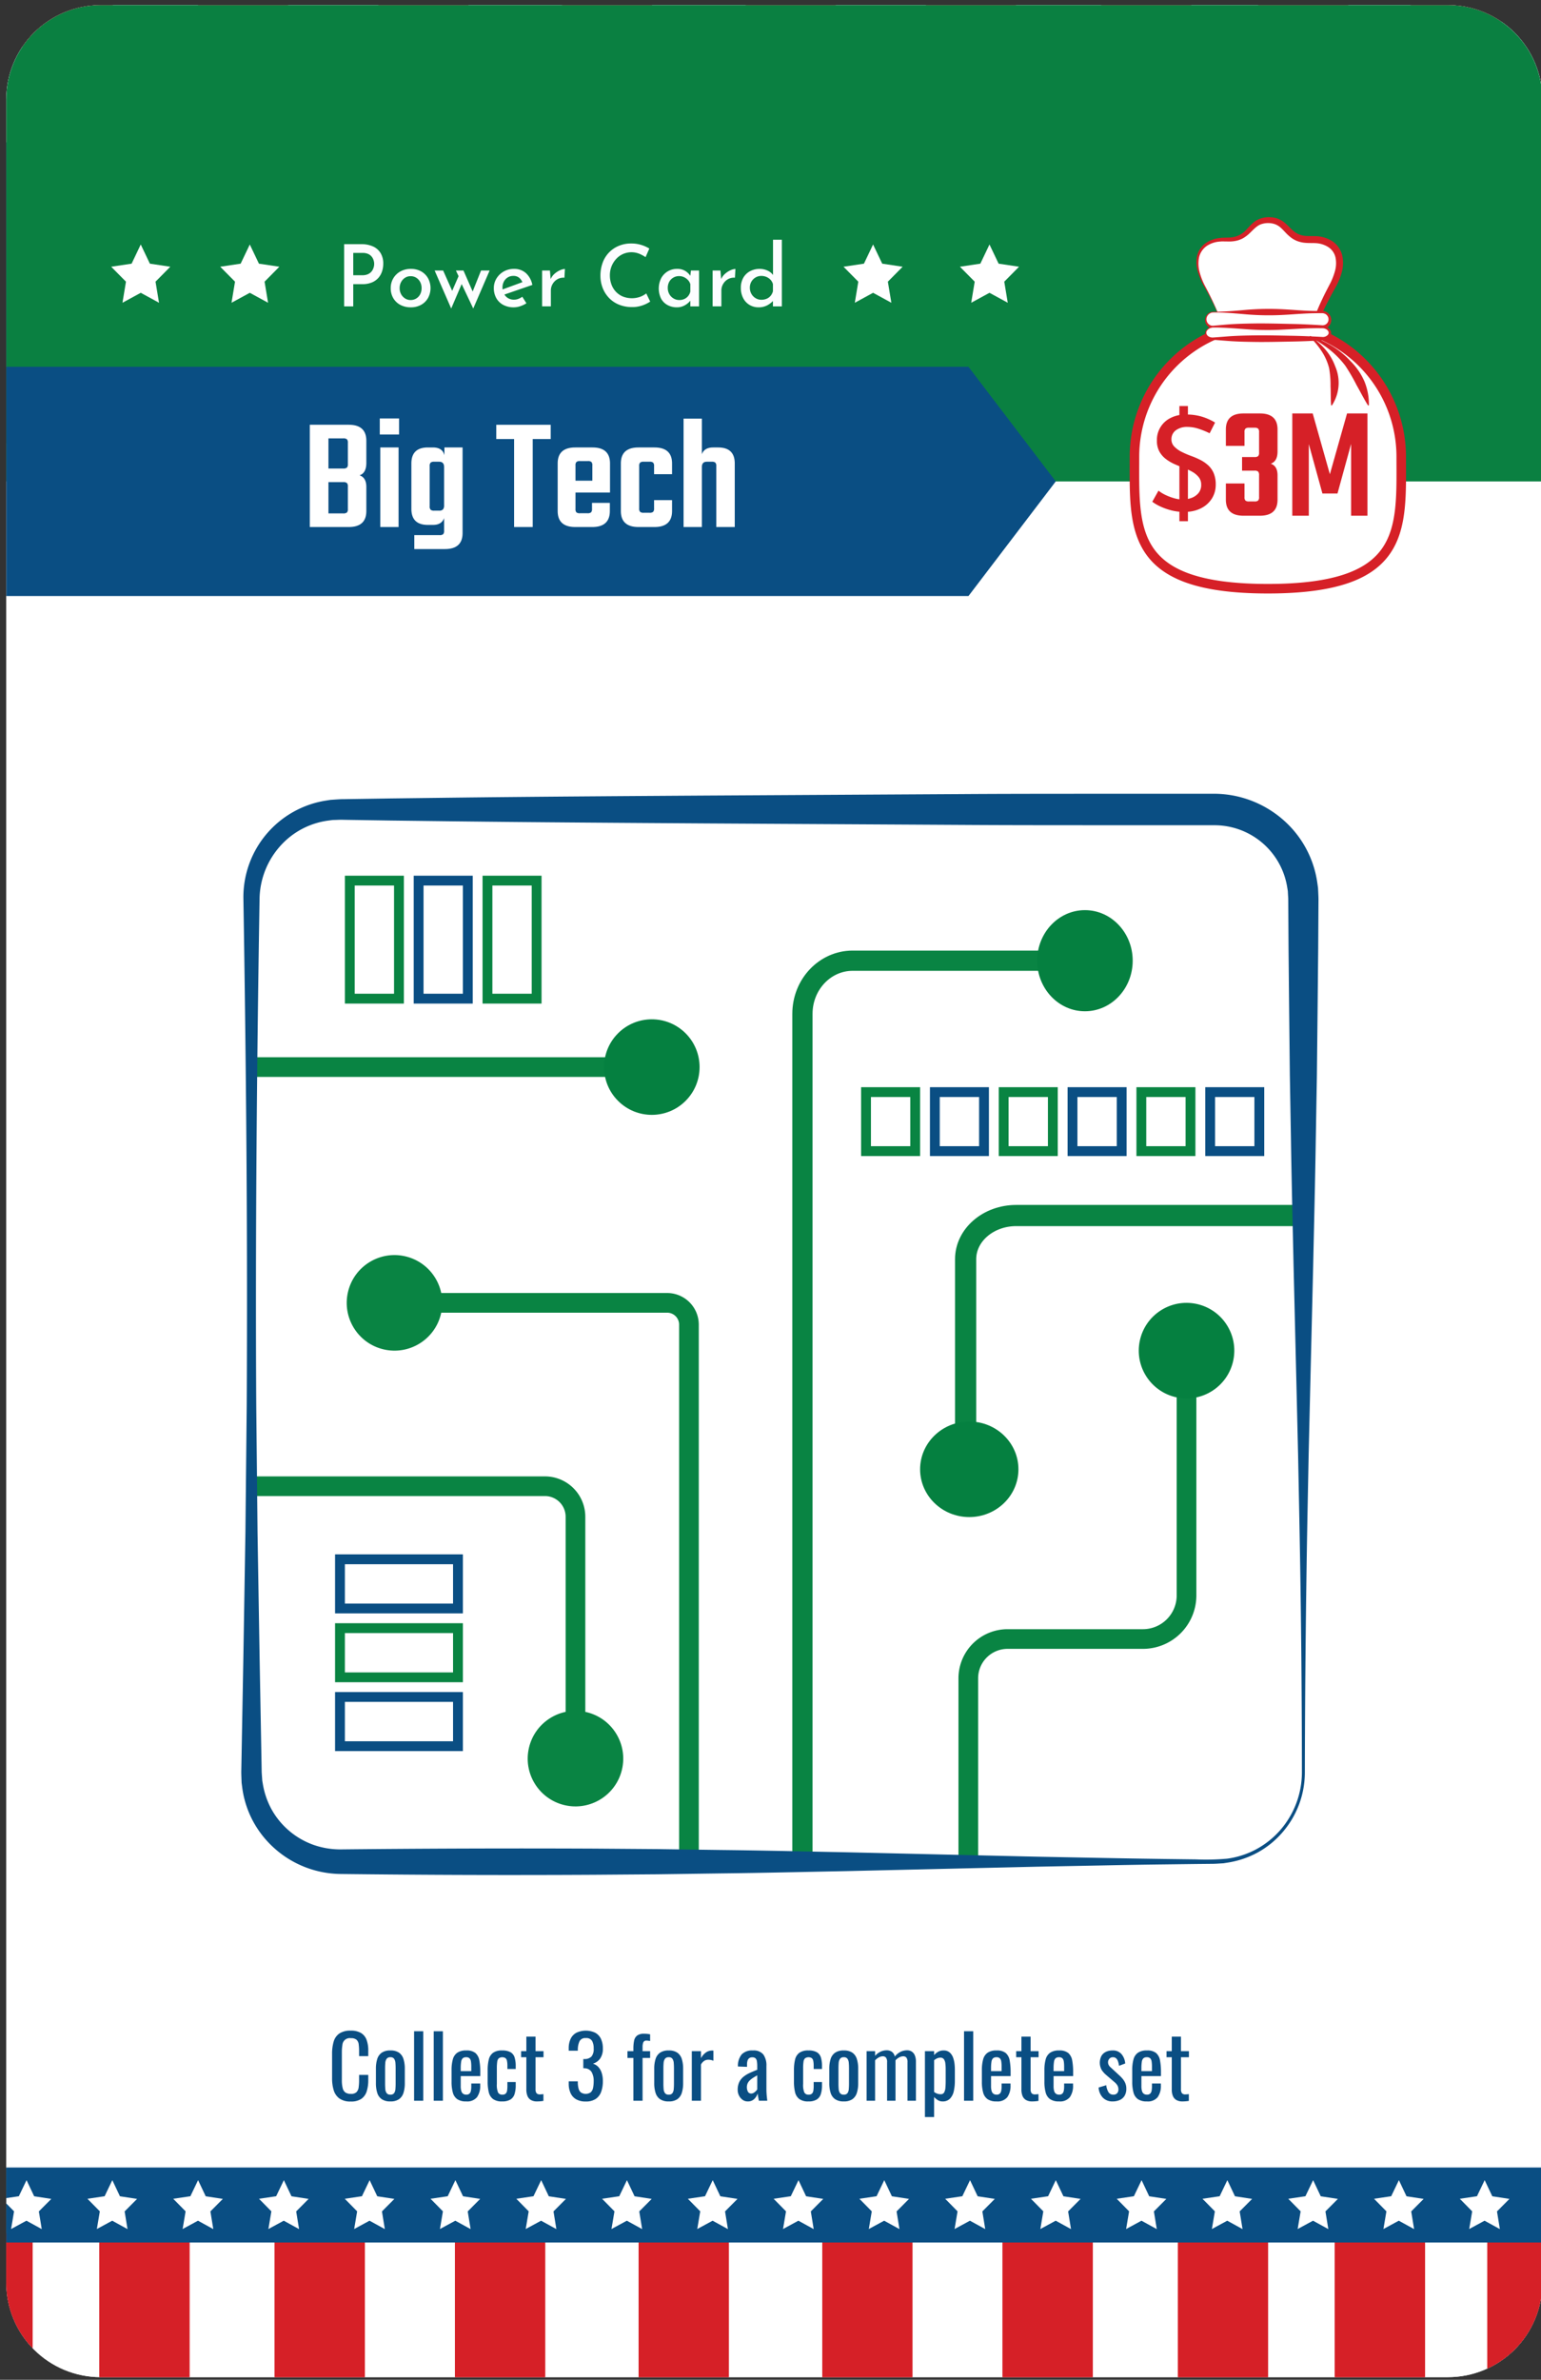 <svg xmlns="http://www.w3.org/2000/svg" xmlns:xlink="http://www.w3.org/1999/xlink" viewBox="0 0 548.821 847.303"><rect x="0" y="0" width="548.821" height="847.303" fill="#333333" stroke="none"/><defs><style>.cls-1,.cls-10,.cls-13,.cls-7,.cls-9{fill:none;}.cls-2{clip-path:url(#clip-path);}.cls-12,.cls-16,.cls-17,.cls-3,.cls-6{fill:#fff;}.cls-3{stroke:#fff;stroke-width:2.571px;}.cls-10,.cls-12,.cls-13,.cls-17,.cls-3,.cls-7,.cls-9{stroke-miterlimit:10;}.cls-4{fill:#d62027;}.cls-5{fill:#0a4e83;}.cls-10,.cls-7,.cls-9{stroke:#098443;}.cls-7{stroke-width:7.004px;}.cls-8{fill:#058040;}.cls-9{stroke-width:7.205px;}.cls-10{stroke-width:7.54px;}.cls-11{fill:#098443;}.cls-12{stroke:#0a4e83;}.cls-12,.cls-13{stroke-width:3.502px;}.cls-13{stroke:#098442;}.cls-14{fill:#fcfdff;}.cls-15{fill:#0a8041;}.cls-16,.cls-17{fill-rule:evenodd;}.cls-17{stroke:#d62027;stroke-width:3.394px;}</style><clipPath id="clip-path"><path class="cls-1" d="M35.835,1.827H515.686A33.592,33.592,0,0,1,549.278,35.419V812.777a33.589,33.589,0,0,1-33.589,33.589H35.835A33.589,33.589,0,0,1,2.247,812.777V35.415A33.588,33.588,0,0,1,35.835,1.827Z"/></clipPath></defs><title>card_type-card</title><g id="new_safe_zone" data-name="new safe zone"><g class="cls-2"><rect class="cls-3" x="-32.57" y="-33.363" width="606.137" height="904.394"/><rect class="cls-3" x="-32.57" y="-33.363" width="606.137" height="904.394"/><rect class="cls-4" x="-20.506" y="795.125" width="32.108" height="75.821"/><rect class="cls-4" x="475.389" y="795.125" width="32.108" height="75.821"/><rect class="cls-4" x="529.695" y="795.125" width="32.108" height="75.821"/><rect class="cls-4" x="35.386" y="795.125" width="32.108" height="75.821"/><rect class="cls-4" x="419.497" y="795.125" width="32.108" height="75.821"/><rect class="cls-4" x="97.819" y="795.125" width="32.108" height="75.821"/><rect class="cls-4" x="357.064" y="795.125" width="32.108" height="75.821"/><rect class="cls-4" x="162.035" y="795.21" width="32.108" height="75.821"/><rect class="cls-4" x="292.847" y="795.21" width="32.108" height="75.821"/><rect class="cls-4" x="227.441" y="795.21" width="32.108" height="75.821"/><rect class="cls-1" x="-20.506" y="795.294" width="528.003" height="75.652"/><rect class="cls-5" x="-31.43" y="771.78" width="605.646" height="26.64"/><polygon class="cls-6" points="101.096 776.232 103.81 781.969 109.912 782.905 105.483 787.353 106.509 793.654 101.057 790.666 95.589 793.625 96.649 787.33 92.244 782.857 98.35 781.955 101.096 776.232"/><polygon class="cls-6" points="131.643 776.232 134.358 781.969 140.459 782.905 136.03 787.353 137.056 793.654 131.604 790.666 126.136 793.625 127.196 787.33 122.791 782.857 128.898 781.955 131.643 776.232"/><polygon class="cls-6" points="40.001 776.232 42.716 781.969 48.817 782.905 44.388 787.353 45.414 793.654 39.962 790.666 34.495 793.625 35.554 787.33 31.149 782.857 37.256 781.955 40.001 776.232"/><polygon class="cls-6" points="70.548 776.232 73.263 781.969 79.365 782.905 74.936 787.353 75.962 793.654 70.51 790.666 65.042 793.625 66.101 787.33 61.696 782.857 67.803 781.955 70.548 776.232"/><polygon class="cls-6" points="223.285 776.232 225.999 781.969 232.101 782.905 227.672 787.353 228.698 793.654 223.246 790.666 217.778 793.625 218.838 787.33 214.433 782.857 220.54 781.955 223.285 776.232"/><polygon class="cls-6" points="253.832 776.232 256.547 781.969 262.649 782.905 258.22 787.353 259.246 793.654 253.794 790.666 248.326 793.625 249.385 787.33 244.98 782.857 251.087 781.955 253.832 776.232"/><polygon class="cls-6" points="162.19 776.232 164.905 781.969 171.007 782.905 166.578 787.353 167.604 793.654 162.152 790.666 156.684 793.625 157.743 787.33 153.338 782.857 159.445 781.955 162.19 776.232"/><polygon class="cls-6" points="192.738 776.232 195.452 781.969 201.554 782.905 197.125 787.353 198.151 793.654 192.699 790.666 187.231 793.625 188.291 787.33 183.886 782.857 189.992 781.955 192.738 776.232"/><polygon class="cls-6" points="9.454 776.232 12.168 781.969 18.27 782.905 13.841 787.353 14.867 793.654 9.415 790.666 3.947 793.625 5.007 787.33 0.602 782.857 6.708 781.955 9.454 776.232"/><polygon class="cls-6" points="467.663 776.232 470.378 781.969 476.48 782.905 472.051 787.353 473.077 793.654 467.625 790.666 462.157 793.625 463.217 787.33 458.811 782.857 464.918 781.955 467.663 776.232"/><polygon class="cls-6" points="498.211 776.232 500.925 781.969 507.027 782.905 502.598 787.353 503.624 793.654 498.172 790.666 492.704 793.625 493.764 787.33 489.359 782.857 495.465 781.955 498.211 776.232"/><polygon class="cls-6" points="406.569 776.232 409.283 781.969 415.385 782.905 410.956 787.353 411.982 793.654 406.53 790.666 401.062 793.625 402.122 787.33 397.717 782.857 403.823 781.955 406.569 776.232"/><polygon class="cls-6" points="437.116 776.232 439.831 781.969 445.933 782.905 441.504 787.353 442.529 793.654 437.077 790.666 431.61 793.625 432.669 787.33 428.264 782.857 434.371 781.955 437.116 776.232"/><polygon class="cls-6" points="528.758 776.232 531.473 781.969 537.575 782.905 533.146 787.353 534.171 793.654 528.719 790.666 523.252 793.625 524.311 787.33 519.906 782.857 526.013 781.955 528.758 776.232"/><polygon class="cls-6" points="345.474 776.232 348.189 781.969 354.291 782.905 349.862 787.353 350.887 793.654 345.436 790.666 339.968 793.625 341.027 787.33 336.622 782.857 342.729 781.955 345.474 776.232"/><polygon class="cls-6" points="376.021 776.232 378.736 781.969 384.838 782.905 380.409 787.353 381.435 793.654 375.983 790.666 370.515 793.625 371.575 787.33 367.169 782.857 373.276 781.955 376.021 776.232"/><polygon class="cls-6" points="284.379 776.232 287.094 781.969 293.196 782.905 288.767 787.353 289.793 793.654 284.341 790.666 278.873 793.625 279.933 787.33 275.527 782.857 281.634 781.955 284.379 776.232"/><polygon class="cls-6" points="314.927 776.232 317.641 781.969 323.743 782.905 319.314 787.353 320.34 793.654 314.888 790.666 309.42 793.625 310.48 787.33 306.075 782.857 312.182 781.955 314.927 776.232"/><rect class="cls-4" x="-20.506" y="795.125" width="32.108" height="75.821"/><rect class="cls-4" x="475.389" y="795.125" width="32.108" height="75.821"/><rect class="cls-4" x="529.695" y="795.125" width="32.108" height="75.821"/><rect class="cls-4" x="35.386" y="795.125" width="32.108" height="75.821"/><rect class="cls-4" x="419.497" y="795.125" width="32.108" height="75.821"/><rect class="cls-4" x="97.819" y="795.125" width="32.108" height="75.821"/><rect class="cls-4" x="357.064" y="795.125" width="32.108" height="75.821"/><rect class="cls-4" x="162.035" y="795.21" width="32.108" height="75.821"/><rect class="cls-4" x="292.847" y="795.21" width="32.108" height="75.821"/><rect class="cls-4" x="227.441" y="795.21" width="32.108" height="75.821"/><rect class="cls-1" x="-20.506" y="795.294" width="528.003" height="75.652"/><rect class="cls-5" x="-31.43" y="771.78" width="605.646" height="26.64"/><polygon class="cls-6" points="101.096 776.232 103.81 781.969 109.912 782.905 105.483 787.353 106.509 793.654 101.057 790.666 95.589 793.625 96.649 787.33 92.244 782.857 98.35 781.955 101.096 776.232"/><polygon class="cls-6" points="131.643 776.232 134.358 781.969 140.459 782.905 136.03 787.353 137.056 793.654 131.604 790.666 126.136 793.625 127.196 787.33 122.791 782.857 128.898 781.955 131.643 776.232"/><polygon class="cls-6" points="40.001 776.232 42.716 781.969 48.817 782.905 44.388 787.353 45.414 793.654 39.962 790.666 34.495 793.625 35.554 787.33 31.149 782.857 37.256 781.955 40.001 776.232"/><polygon class="cls-6" points="70.548 776.232 73.263 781.969 79.365 782.905 74.936 787.353 75.962 793.654 70.51 790.666 65.042 793.625 66.101 787.33 61.696 782.857 67.803 781.955 70.548 776.232"/><polygon class="cls-6" points="223.285 776.232 225.999 781.969 232.101 782.905 227.672 787.353 228.698 793.654 223.246 790.666 217.778 793.625 218.838 787.33 214.433 782.857 220.54 781.955 223.285 776.232"/><polygon class="cls-6" points="253.832 776.232 256.547 781.969 262.649 782.905 258.22 787.353 259.246 793.654 253.794 790.666 248.326 793.625 249.385 787.33 244.98 782.857 251.087 781.955 253.832 776.232"/><polygon class="cls-6" points="162.19 776.232 164.905 781.969 171.007 782.905 166.578 787.353 167.604 793.654 162.152 790.666 156.684 793.625 157.743 787.33 153.338 782.857 159.445 781.955 162.19 776.232"/><polygon class="cls-6" points="192.738 776.232 195.452 781.969 201.554 782.905 197.125 787.353 198.151 793.654 192.699 790.666 187.231 793.625 188.291 787.33 183.886 782.857 189.992 781.955 192.738 776.232"/><polygon class="cls-6" points="9.454 776.232 12.168 781.969 18.27 782.905 13.841 787.353 14.867 793.654 9.415 790.666 3.947 793.625 5.007 787.33 0.602 782.857 6.708 781.955 9.454 776.232"/><polygon class="cls-6" points="467.663 776.232 470.378 781.969 476.48 782.905 472.051 787.353 473.077 793.654 467.625 790.666 462.157 793.625 463.217 787.33 458.811 782.857 464.918 781.955 467.663 776.232"/><polygon class="cls-6" points="498.211 776.232 500.925 781.969 507.027 782.905 502.598 787.353 503.624 793.654 498.172 790.666 492.704 793.625 493.764 787.33 489.359 782.857 495.465 781.955 498.211 776.232"/><polygon class="cls-6" points="406.569 776.232 409.283 781.969 415.385 782.905 410.956 787.353 411.982 793.654 406.53 790.666 401.062 793.625 402.122 787.33 397.717 782.857 403.823 781.955 406.569 776.232"/><polygon class="cls-6" points="437.116 776.232 439.831 781.969 445.933 782.905 441.504 787.353 442.529 793.654 437.077 790.666 431.61 793.625 432.669 787.33 428.264 782.857 434.371 781.955 437.116 776.232"/><polygon class="cls-6" points="528.758 776.232 531.473 781.969 537.575 782.905 533.146 787.353 534.171 793.654 528.719 790.666 523.252 793.625 524.311 787.33 519.906 782.857 526.013 781.955 528.758 776.232"/><polygon class="cls-6" points="345.474 776.232 348.189 781.969 354.291 782.905 349.862 787.353 350.887 793.654 345.436 790.666 339.968 793.625 341.027 787.33 336.622 782.857 342.729 781.955 345.474 776.232"/><polygon class="cls-6" points="376.021 776.232 378.736 781.969 384.838 782.905 380.409 787.353 381.435 793.654 375.983 790.666 370.515 793.625 371.575 787.33 367.169 782.857 373.276 781.955 376.021 776.232"/><polygon class="cls-6" points="284.379 776.232 287.094 781.969 293.196 782.905 288.767 787.353 289.793 793.654 284.341 790.666 278.873 793.625 279.933 787.33 275.527 782.857 281.634 781.955 284.379 776.232"/><polygon class="cls-6" points="314.927 776.232 317.641 781.969 323.743 782.905 319.314 787.353 320.34 793.654 314.888 790.666 309.42 793.625 310.48 787.33 306.075 782.857 312.182 781.955 314.927 776.232"/><line class="cls-7" x1="89.563" y1="379.926" x2="217.387" y2="379.926"/><circle class="cls-8" cx="232.144" cy="379.926" r="17.011" transform="translate(-200.655 275.428) rotate(-45)"/><path class="cls-9" d="M285.784,662.84V360.968c0-10.448,8.004-18.918,17.876-18.918h69.174"/><ellipse class="cls-8" cx="386.394" cy="342.05" rx="17.011" ry="18.003"/><path class="cls-10" d="M464.19,432.778H361.919c-9.95,0-18.015,6.96-18.015,15.545v62.956"/><ellipse class="cls-8" cx="345.2" cy="523.13" rx="17.509" ry="17.011"/><path class="cls-7" d="M344.854,662.84V597.552a13.99,13.99,0,0,1,13.99-13.99h48.189a15.545,15.545,0,0,0,15.545-15.545V493.744"/><circle class="cls-8" cx="422.577" cy="480.878" r="17.011" transform="translate(-135.622 794.294) rotate(-78.005)"/><path class="cls-7" d="M245.368,662.84V471.64a7.772,7.772,0,0,0-7.772-7.772H153.654"/><circle class="cls-11" cx="140.498" cy="463.867" r="17.011" transform="translate(-343.195 494.75) rotate(-76.802)"/><path class="cls-7" d="M89.563,529.155H194.07a10.881,10.881,0,0,1,10.881,10.881v73.06"/><circle class="cls-11" cx="204.951" cy="626.141" r="17.011" transform="translate(-451.611 680.765) rotate(-76.631)"/><path class="cls-5" d="M464.716,631.175a32.555,32.555,0,0,1-7.829,21.057,32.075,32.075,0,0,1-8.835,7.256,32.852,32.852,0,0,1-10.847,3.687l-1.425.225-1.439.088c-.96.058-1.928.13-2.859.119l-5.641.057-11.282.145q-11.282.137-22.564.379l-22.564.432-22.564.521-45.128,1.046c-15.043.291-30.085.655-45.128.823l-22.564.315-22.564.172q-45.128.26-90.256-.284a35.908,35.908,0,0,1-23.353-9.021,35.466,35.466,0,0,1-7.833-9.91,34.961,34.961,0,0,1-3.793-11.993l-.202-1.562-.058-1.572c-.036-1.047-.081-2.126-.044-3.022l.102-5.641.204-11.282.414-22.564.744-45.128.46-45.128c.339-60.171-.191-120.341-1.182-180.512a34.817,34.817,0,0,1,29.448-34.844l1.551-.249,1.565-.105c1.043-.068,2.124-.145,3.02-.14l5.641-.089,11.282-.174,22.564-.28c30.085-.363,60.171-.551,90.256-.749l90.256-.523c15.043-.104,30.085-.106,45.128-.112l45.128-.01a37.534,37.534,0,0,1,24.308,9.154,36.508,36.508,0,0,1,12.35,22.764l.228,1.635.081,1.646c.051,1.096.106,2.244.081,3.118l-.034,5.641-.069,11.282-.222,22.564-.243,22.564-.39,22.564c-.228,15.043-.61,30.085-.934,45.128l-1.089,45.128-.529,22.564-.439,22.564Q464.806,586.047,464.716,631.175Zm-1.05,0q-.02-45.128-.908-90.256l-.439-22.564-.53-22.564L460.7,450.663c-.324-15.043-.707-30.085-.934-45.128l-.39-22.564-.243-22.564-.222-22.564-.069-11.282-.034-5.641c.014-1.007-.056-1.737-.098-2.519l-.061-1.171-.186-1.154a26.217,26.217,0,0,0-25.935-22.255l-45.128-.01c-15.043-.006-30.085-.008-45.128-.112l-90.256-.523c-30.085-.198-60.171-.386-90.256-.749l-22.564-.28-11.282-.174-5.641-.088c-.986-.035-1.782.014-2.617.04l-1.251.037-1.238.166a27.787,27.787,0,0,0-17.43,9.173,28.882,28.882,0,0,0-7.295,18.576c-.99,60.171-1.52,120.341-1.181,180.512l.46,45.128.744,45.128.414,22.564.204,11.282.102,5.641c-.003.986.078,1.783.135,2.615l.084,1.245.212,1.228a28.325,28.325,0,0,0,3.274,9.3,27.74,27.74,0,0,0,14.781,12.333,28.866,28.866,0,0,0,9.559,1.616q45.128-.483,90.256-.284l22.564.172,22.564.315c15.043.168,30.085.533,45.128.823l45.128,1.046,22.564.521,22.564.432q11.282.223,22.564.379l11.282.145a85.603,85.603,0,0,0,11.16-.247,30.439,30.439,0,0,0,10.447-3.38,30.888,30.888,0,0,0,8.589-6.892A31.345,31.345,0,0,0,463.665,631.175Z"/><rect class="cls-12" x="121.08" y="555.172" width="42.023" height="17.509"/><rect class="cls-13" x="121.08" y="579.685" width="42.023" height="17.509"/><rect class="cls-12" x="121.08" y="604.198" width="42.023" height="17.509"/><rect class="cls-13" x="112.325" y="325.798" width="42.023" height="17.509" transform="translate(-201.217 467.889) rotate(-90)"/><rect class="cls-12" x="136.838" y="325.798" width="42.023" height="17.509" transform="translate(-176.703 492.403) rotate(-90)"/><rect class="cls-13" x="161.351" y="325.798" width="42.023" height="17.509" transform="translate(-152.19 516.916) rotate(-90)"/><rect class="cls-12" x="380.218" y="390.583" width="21.011" height="17.509" transform="translate(-8.614 790.062) rotate(-90)"/><rect class="cls-13" x="404.731" y="390.583" width="21.011" height="17.509" transform="translate(15.9 814.575) rotate(-90)"/><rect class="cls-12" x="429.245" y="390.583" width="21.011" height="17.509" transform="translate(40.413 839.088) rotate(-90)"/><rect class="cls-13" x="306.679" y="390.583" width="21.011" height="17.509" transform="translate(-82.153 716.522) rotate(-90)"/><rect class="cls-12" x="331.192" y="390.583" width="21.011" height="17.509" transform="translate(-57.64 741.035) rotate(-90)"/><rect class="cls-13" x="355.705" y="390.583" width="21.011" height="17.509" transform="translate(-33.127 765.548) rotate(-90)"/><polygon class="cls-6" points="50.932 82.382 54.186 89.212 61.461 90.307 56.196 95.623 57.439 103.129 50.932 99.585 44.425 103.129 45.668 95.623 40.404 90.307 47.679 89.212 50.932 82.382"/><polygon class="cls-6" points="89.769 82.382 93.023 89.212 100.298 90.307 95.034 95.623 96.276 103.129 89.769 99.585 83.262 103.129 84.505 95.623 79.241 90.307 86.516 89.212 89.769 82.382"/><polygon class="cls-6" points="311.75 82.382 315.004 89.212 322.279 90.307 317.015 95.623 318.257 103.129 311.75 99.585 305.244 103.129 306.486 95.623 301.222 90.307 308.497 89.212 311.75 82.382"/><polygon class="cls-6" points="353.207 82.382 356.46 89.212 363.735 90.307 358.471 95.623 359.714 103.129 353.207 99.585 346.7 103.129 347.943 95.623 342.678 90.307 349.953 89.212 353.207 82.382"/><path class="cls-14" d="M118.428,104.419l9.775-23.094h.214l9.714,23.094h-3.727l-7.087-17.962L129.639,84.9l-7.973,19.52Zm5.957-8.309h7.912l1.069,2.779h-9.958Z"/><path class="cls-14" d="M151.542,103.258a6.947,6.947,0,0,1-2.062,1.085,7.572,7.572,0,0,1-2.459.412,7.798,7.798,0,0,1-3.696-.84,6.151,6.151,0,0,1-2.475-2.337,6.892,6.892,0,0,1-.886-3.574,6.561,6.561,0,0,1,.947-3.559,6.493,6.493,0,0,1,2.505-2.337,6.952,6.952,0,0,1,3.299-.825,7.975,7.975,0,0,1,2.811.459,7.268,7.268,0,0,1,2.107,1.191l-1.558,2.016a6.655,6.655,0,0,0-1.298-.748A4.304,4.304,0,0,0,146.99,93.85a3.636,3.636,0,0,0-1.955.55,3.977,3.977,0,0,0-1.405,1.497,4.309,4.309,0,0,0-.519,2.107,4.208,4.208,0,0,0,.535,2.107,3.936,3.936,0,0,0,1.481,1.497,4.543,4.543,0,0,0,3.635.306,4.47,4.47,0,0,0,1.191-.642Z"/><path class="cls-14" d="M156.368,85.999h3.147v5.682h3.421v2.443h-3.421v10.295h-3.147V94.124h-2.261V91.681h2.261Z"/><path class="cls-14" d="M166.143,87.037a1.519,1.519,0,0,1,.596-1.222,1.969,1.969,0,0,1,1.268-.488,1.8,1.8,0,0,1,1.222.488,1.633,1.633,0,0,1,0,2.444,1.8,1.8,0,0,1-1.222.488,1.969,1.969,0,0,1-1.268-.488A1.52,1.52,0,0,1,166.143,87.037Zm.183,4.613h3.147v12.769h-3.147Z"/><path class="cls-14" d="M173.168,97.912a6.742,6.742,0,0,1,.916-3.482,6.618,6.618,0,0,1,2.536-2.459,7.535,7.535,0,0,1,3.727-.901,7.282,7.282,0,0,1,3.681.901,6.381,6.381,0,0,1,2.443,2.459,7.4,7.4,0,0,1,0,6.965,6.339,6.339,0,0,1-2.459,2.459,7.429,7.429,0,0,1-3.727.901,7.754,7.754,0,0,1-3.65-.84,6.345,6.345,0,0,1-2.536-2.383A6.865,6.865,0,0,1,173.168,97.912Zm3.177,0a4.428,4.428,0,0,0,.519,2.169,4.096,4.096,0,0,0,1.405,1.513,3.558,3.558,0,0,0,1.955.564,3.767,3.767,0,0,0,3.452-2.092,4.69,4.69,0,0,0,.489-2.154,4.623,4.623,0,0,0-.489-2.123,3.945,3.945,0,0,0-1.375-1.542,3.707,3.707,0,0,0-2.077-.581,3.547,3.547,0,0,0-1.986.581,4.057,4.057,0,0,0-1.39,1.542A4.507,4.507,0,0,0,176.345,97.912Z"/><path class="cls-14" d="M193.879,91.65l.275,2.901-.092-.428a4.831,4.831,0,0,1,1.97-2.199,5.974,5.974,0,0,1,3.162-.824,4.258,4.258,0,0,1,2.978,1.069,3.677,3.677,0,0,1,1.207,2.779v9.47h-3.146v-8.34a2.602,2.602,0,0,0-.566-1.664,2.151,2.151,0,0,0-1.726-.627,3.23,3.23,0,0,0-1.925.611,3.983,3.983,0,0,0-1.329,1.695,6.252,6.252,0,0,0-.474,2.52v5.804h-3.147V91.65Z"/><path class="cls-14" d="M234.995,102.708a11.417,11.417,0,0,1-1.482.841,11.88,11.88,0,0,1-2.261.809,10.526,10.526,0,0,1-2.856.306,12.058,12.058,0,0,1-4.659-.916,10.225,10.225,0,0,1-3.498-2.429,10.787,10.787,0,0,1-2.199-3.543,11.847,11.847,0,0,1-.764-4.262,13.2,13.2,0,0,1,.779-4.612,10.245,10.245,0,0,1,5.728-6.019,11.165,11.165,0,0,1,4.399-.855,11.957,11.957,0,0,1,3.696.535,12.432,12.432,0,0,1,2.81,1.268l-1.344,3.055a13.3,13.3,0,0,0-2.169-1.176,7.49,7.49,0,0,0-5.819.046,7.355,7.355,0,0,0-2.444,1.741,8.513,8.513,0,0,0-2.276,5.864,9.369,9.369,0,0,0,.55,3.224,7.476,7.476,0,0,0,1.588,2.611,7.317,7.317,0,0,0,2.459,1.711,8.39,8.39,0,0,0,8.354-1.1Z"/><path class="cls-14" d="M244.495,104.755a6.854,6.854,0,0,1-3.269-.779,5.758,5.758,0,0,1-2.321-2.26,8.25,8.25,0,0,1,.046-7.408,6.32,6.32,0,0,1,5.606-3.238,5.345,5.345,0,0,1,3.009.779,6.157,6.157,0,0,1,1.848,1.849l-.184.458.275-2.505h2.902v12.769h-3.116v-3.238l.305.795a5.133,5.133,0,0,1-.519.672,6.606,6.606,0,0,1-1.054.946,6.308,6.308,0,0,1-1.542.825A5.573,5.573,0,0,1,244.495,104.755Zm.856-2.597a4.256,4.256,0,0,0,1.802-.366,3.805,3.805,0,0,0,1.344-1.023,4.032,4.032,0,0,0,.794-1.603V96.507a3.665,3.665,0,0,0-.84-1.466,4.545,4.545,0,0,0-1.405-1.024,4.131,4.131,0,0,0-1.787-.382,3.929,3.929,0,0,0-2.031.55,3.887,3.887,0,0,0-1.451,1.481,4.478,4.478,0,0,0-.519,2.215,4.346,4.346,0,0,0,.55,2.169,4.104,4.104,0,0,0,1.497,1.543A3.92,3.92,0,0,0,245.35,102.158Z"/><path class="cls-14" d="M260.013,91.65l.306,3.665-.092-.519a5.345,5.345,0,0,1,1.436-1.986,7.612,7.612,0,0,1,1.97-1.268,4.53,4.53,0,0,1,1.726-.442l-.184,3.115a4.3,4.3,0,0,0-2.52.55,4.629,4.629,0,0,0-1.695,1.711,4.485,4.485,0,0,0-.611,2.261v5.682h-3.116V91.65Z"/><path class="cls-14" d="M273.607,104.755a6.203,6.203,0,0,1-3.238-.855,5.981,5.981,0,0,1-2.261-2.429,7.677,7.677,0,0,1-.825-3.619,7.099,7.099,0,0,1,.886-3.65,6.014,6.014,0,0,1,2.414-2.322,7.197,7.197,0,0,1,3.421-.809,6.696,6.696,0,0,1,2.764.596,4.739,4.739,0,0,1,2.062,1.695l-.092,1.069V80.684h3.147v23.735h-3.177v-3.024l.336.795a7.983,7.983,0,0,1-2.322,1.832A6.508,6.508,0,0,1,273.607,104.755Zm.978-2.688a4.763,4.763,0,0,0,1.894-.366,3.69,3.69,0,0,0,1.42-1.054,4.197,4.197,0,0,0,.81-1.603V96.477a3.736,3.736,0,0,0-.825-1.497,4.242,4.242,0,0,0-1.436-1.023,4.528,4.528,0,0,0-1.863-.382,3.985,3.985,0,0,0-2.062.55,4.14,4.14,0,0,0-1.481,1.482,4.215,4.215,0,0,0-.55,2.184,4.346,4.346,0,0,0,.55,2.169,4.104,4.104,0,0,0,1.497,1.543A3.92,3.92,0,0,0,274.584,102.067Z"/><rect class="cls-4" x="448.086" y="-31.281" width="32.108" height="85.172"/><rect class="cls-4" x="502.392" y="-31.281" width="32.108" height="85.172"/><rect class="cls-4" x="8.083" y="-31.281" width="32.108" height="85.172"/><rect class="cls-4" x="392.193" y="-31.281" width="32.108" height="85.172"/><rect class="cls-4" x="70.516" y="-31.281" width="32.108" height="85.172"/><rect class="cls-4" x="329.761" y="-31.281" width="32.108" height="85.172"/><rect class="cls-4" x="134.732" y="-31.186" width="32.108" height="85.172"/><rect class="cls-4" x="265.544" y="-31.186" width="32.108" height="85.172"/><rect class="cls-4" x="200.138" y="-31.186" width="32.108" height="85.172"/><rect class="cls-1" x="-47.809" y="-31.091" width="528.003" height="84.982"/><rect class="cls-5" x="-31.43" y="50.685" width="604.997" height="107.111"/><polygon class="cls-6" points="50.932 82.382 54.186 89.212 61.461 90.307 56.196 95.623 57.439 103.129 50.932 99.585 44.425 103.129 45.668 95.623 40.404 90.307 47.679 89.212 50.932 82.382"/><polygon class="cls-6" points="89.769 82.382 93.023 89.212 100.298 90.307 95.034 95.623 96.276 103.129 89.769 99.585 83.262 103.129 84.505 95.623 79.241 90.307 86.516 89.212 89.769 82.382"/><polygon class="cls-6" points="311.75 82.382 315.004 89.212 322.279 90.307 317.015 95.623 318.257 103.129 311.75 99.585 305.244 103.129 306.486 95.623 301.222 90.307 308.497 89.212 311.75 82.382"/><polygon class="cls-6" points="353.207 82.382 356.46 89.212 363.735 90.307 358.471 95.623 359.714 103.129 353.207 99.585 346.7 103.129 347.943 95.623 342.678 90.307 349.953 89.212 353.207 82.382"/><path class="cls-14" d="M118.428,104.419l9.775-23.094h.214l9.714,23.094h-3.727l-7.087-17.962L129.639,84.9l-7.973,19.52Zm5.957-8.309h7.912l1.069,2.779h-9.958Z"/><path class="cls-14" d="M151.542,103.258a6.947,6.947,0,0,1-2.062,1.085,7.572,7.572,0,0,1-2.459.412,7.798,7.798,0,0,1-3.696-.84,6.151,6.151,0,0,1-2.475-2.337,6.892,6.892,0,0,1-.886-3.574,6.561,6.561,0,0,1,.947-3.559,6.493,6.493,0,0,1,2.505-2.337,6.952,6.952,0,0,1,3.299-.825,7.975,7.975,0,0,1,2.811.459,7.268,7.268,0,0,1,2.107,1.191l-1.558,2.016a6.655,6.655,0,0,0-1.298-.748A4.304,4.304,0,0,0,146.99,93.85a3.636,3.636,0,0,0-1.955.55,3.977,3.977,0,0,0-1.405,1.497,4.309,4.309,0,0,0-.519,2.107,4.208,4.208,0,0,0,.535,2.107,3.936,3.936,0,0,0,1.481,1.497,4.543,4.543,0,0,0,3.635.306,4.47,4.47,0,0,0,1.191-.642Z"/><path class="cls-14" d="M156.368,85.999h3.147v5.682h3.421v2.443h-3.421v10.295h-3.147V94.124h-2.261V91.681h2.261Z"/><path class="cls-14" d="M166.143,87.037a1.519,1.519,0,0,1,.596-1.222,1.969,1.969,0,0,1,1.268-.488,1.8,1.8,0,0,1,1.222.488,1.633,1.633,0,0,1,0,2.444,1.8,1.8,0,0,1-1.222.488,1.969,1.969,0,0,1-1.268-.488A1.52,1.52,0,0,1,166.143,87.037Zm.183,4.613h3.147v12.769h-3.147Z"/><path class="cls-14" d="M173.168,97.912a6.742,6.742,0,0,1,.916-3.482,6.618,6.618,0,0,1,2.536-2.459,7.535,7.535,0,0,1,3.727-.901,7.282,7.282,0,0,1,3.681.901,6.381,6.381,0,0,1,2.443,2.459,7.4,7.4,0,0,1,0,6.965,6.339,6.339,0,0,1-2.459,2.459,7.429,7.429,0,0,1-3.727.901,7.754,7.754,0,0,1-3.65-.84,6.345,6.345,0,0,1-2.536-2.383A6.865,6.865,0,0,1,173.168,97.912Zm3.177,0a4.428,4.428,0,0,0,.519,2.169,4.096,4.096,0,0,0,1.405,1.513,3.558,3.558,0,0,0,1.955.564,3.767,3.767,0,0,0,3.452-2.092,4.69,4.69,0,0,0,.489-2.154,4.623,4.623,0,0,0-.489-2.123,3.945,3.945,0,0,0-1.375-1.542,3.707,3.707,0,0,0-2.077-.581,3.547,3.547,0,0,0-1.986.581,4.057,4.057,0,0,0-1.39,1.542A4.507,4.507,0,0,0,176.345,97.912Z"/><path class="cls-14" d="M193.879,91.65l.275,2.901-.092-.428a4.831,4.831,0,0,1,1.97-2.199,5.974,5.974,0,0,1,3.162-.824,4.258,4.258,0,0,1,2.978,1.069,3.677,3.677,0,0,1,1.207,2.779v9.47h-3.146v-8.34a2.602,2.602,0,0,0-.566-1.664,2.151,2.151,0,0,0-1.726-.627,3.23,3.23,0,0,0-1.925.611,3.983,3.983,0,0,0-1.329,1.695,6.252,6.252,0,0,0-.474,2.52v5.804h-3.147V91.65Z"/><path class="cls-14" d="M234.995,102.708a11.417,11.417,0,0,1-1.482.841,11.88,11.88,0,0,1-2.261.809,10.526,10.526,0,0,1-2.856.306,12.058,12.058,0,0,1-4.659-.916,10.225,10.225,0,0,1-3.498-2.429,10.787,10.787,0,0,1-2.199-3.543,11.847,11.847,0,0,1-.764-4.262,13.2,13.2,0,0,1,.779-4.612,10.245,10.245,0,0,1,5.728-6.019,11.165,11.165,0,0,1,4.399-.855,11.957,11.957,0,0,1,3.696.535,12.432,12.432,0,0,1,2.81,1.268l-1.344,3.055a13.3,13.3,0,0,0-2.169-1.176,7.49,7.49,0,0,0-5.819.046,7.355,7.355,0,0,0-2.444,1.741,8.513,8.513,0,0,0-2.276,5.864,9.369,9.369,0,0,0,.55,3.224,7.476,7.476,0,0,0,1.588,2.611,7.317,7.317,0,0,0,2.459,1.711,8.39,8.39,0,0,0,8.354-1.1Z"/><path class="cls-14" d="M244.495,104.755a6.854,6.854,0,0,1-3.269-.779,5.758,5.758,0,0,1-2.321-2.26,8.25,8.25,0,0,1,.046-7.408,6.32,6.32,0,0,1,5.606-3.238,5.345,5.345,0,0,1,3.009.779,6.157,6.157,0,0,1,1.848,1.849l-.184.458.275-2.505h2.902v12.769h-3.116v-3.238l.305.795a5.133,5.133,0,0,1-.519.672,6.606,6.606,0,0,1-1.054.946,6.308,6.308,0,0,1-1.542.825A5.573,5.573,0,0,1,244.495,104.755Zm.856-2.597a4.256,4.256,0,0,0,1.802-.366,3.805,3.805,0,0,0,1.344-1.023,4.032,4.032,0,0,0,.794-1.603V96.507a3.665,3.665,0,0,0-.84-1.466,4.545,4.545,0,0,0-1.405-1.024,4.131,4.131,0,0,0-1.787-.382,3.929,3.929,0,0,0-2.031.55,3.887,3.887,0,0,0-1.451,1.481,4.478,4.478,0,0,0-.519,2.215,4.346,4.346,0,0,0,.55,2.169,4.104,4.104,0,0,0,1.497,1.543A3.92,3.92,0,0,0,245.35,102.158Z"/><path class="cls-14" d="M260.013,91.65l.306,3.665-.092-.519a5.345,5.345,0,0,1,1.436-1.986,7.612,7.612,0,0,1,1.97-1.268,4.53,4.53,0,0,1,1.726-.442l-.184,3.115a4.3,4.3,0,0,0-2.52.55,4.629,4.629,0,0,0-1.695,1.711,4.485,4.485,0,0,0-.611,2.261v5.682h-3.116V91.65Z"/><path class="cls-14" d="M273.607,104.755a6.203,6.203,0,0,1-3.238-.855,5.981,5.981,0,0,1-2.261-2.429,7.677,7.677,0,0,1-.825-3.619,7.099,7.099,0,0,1,.886-3.65,6.014,6.014,0,0,1,2.414-2.322,7.197,7.197,0,0,1,3.421-.809,6.696,6.696,0,0,1,2.764.596,4.739,4.739,0,0,1,2.062,1.695l-.092,1.069V80.684h3.147v23.735h-3.177v-3.024l.336.795a7.983,7.983,0,0,1-2.322,1.832A6.508,6.508,0,0,1,273.607,104.755Zm.978-2.688a4.763,4.763,0,0,0,1.894-.366,3.69,3.69,0,0,0,1.42-1.054,4.197,4.197,0,0,0,.81-1.603V96.477a3.736,3.736,0,0,0-.825-1.497,4.242,4.242,0,0,0-1.436-1.023,4.528,4.528,0,0,0-1.863-.382,3.985,3.985,0,0,0-2.062.55,4.14,4.14,0,0,0-1.481,1.482,4.215,4.215,0,0,0-.55,2.184,4.346,4.346,0,0,0,.55,2.169,4.104,4.104,0,0,0,1.497,1.543A3.92,3.92,0,0,0,274.584,102.067Z"/><rect class="cls-15" x="-32.57" y="-33.363" width="606.786" height="204.77"/><path class="cls-16" d="M437.252,122.426c-.238-2.535-2.404-9.936-8.23-20.504s-1.141-17.01,7.761-16.631,7.748-6.924,14.993-6.924,6.091,7.303,14.993,6.924,13.588,6.062,7.761,16.631-7.991,17.969-8.229,20.504C464.186,144.895,439.366,144.895,437.252,122.426Z"/><path class="cls-4" d="M437.252,122.426a28.142,28.142,0,0,0-1.361-5.299c-.589-1.729-1.259-3.43-1.978-5.109a104.611,104.611,0,0,0-4.922-9.781,25.634,25.634,0,0,1-2.248-5.046,12.227,12.227,0,0,1-.51-5.565,7.71,7.71,0,0,1,2.911-4.874,10.726,10.726,0,0,1,5.344-2.016,8.989,8.989,0,0,1,1.424-.103l1.382-.039a10.487,10.487,0,0,0,2.542-.308,8.391,8.391,0,0,0,4.185-2.664c1.199-1.242,2.509-2.905,4.523-3.667a8.847,8.847,0,0,1,3.012-.62c.507-.033,1.015.026,1.524.042a11.688,11.688,0,0,1,1.533.318,8.788,8.788,0,0,1,2.769,1.48,28.014,28.014,0,0,1,2.088,1.97,13.557,13.557,0,0,0,1.901,1.635,7.16,7.16,0,0,0,2.122.958c1.549.445,3.114.26,5.201.341a11.712,11.712,0,0,1,5.793,1.787,8.505,8.505,0,0,1,3.56,5.152,12.677,12.677,0,0,1-.209,6.019,23.448,23.448,0,0,1-2.221,5.322c-.884,1.596-1.762,3.169-2.579,4.788a90.308,90.308,0,0,0-4.444,9.88,31.963,31.963,0,0,0-1.493,5.11c-.137.84-.255,1.833-.433,2.732a25.456,25.456,0,0,1-.7,2.724,18.003,18.003,0,0,1-6.158,9.23,12.883,12.883,0,0,1-10.596,2.364,14.197,14.197,0,0,1-8.671-6.397A23.397,23.397,0,0,1,437.252,122.426Zm0,0a23.348,23.348,0,0,0,3.374,10.311,13.802,13.802,0,0,0,8.663,6.101,12.148,12.148,0,0,0,10.027-2.648,16.97,16.97,0,0,0,5.426-8.955,24.108,24.108,0,0,0,.552-2.61c.136-.899.195-1.728.308-2.698a33.272,33.272,0,0,1,1.336-5.469,82.926,82.926,0,0,1,4.135-10.286c.787-1.666,1.649-3.308,2.494-4.932a23.275,23.275,0,0,0,1.899-4.809,10.247,10.247,0,0,0,.156-4.819,5.991,5.991,0,0,0-2.538-3.626,9.229,9.229,0,0,0-4.565-1.418c-1.547-.097-3.701.119-5.69-.476a8.977,8.977,0,0,1-2.82-1.341,15.82,15.82,0,0,1-2.205-1.984c-.634-.677-1.232-1.308-1.846-1.845a6.556,6.556,0,0,0-2.006-1.145,7.761,7.761,0,0,0-4.698.02c-1.5.471-2.65,1.744-4.004,3.055a12.48,12.48,0,0,1-2.29,1.815,7.5,7.5,0,0,1-1.351.656,7.883,7.883,0,0,1-1.428.426,11.914,11.914,0,0,1-2.896.23l-1.359-.02a7.963,7.963,0,0,0-1.311.038,9.597,9.597,0,0,0-4.856,1.584,6.786,6.786,0,0,0-2.744,4.196,11.568,11.568,0,0,0,.269,5.264,22.807,22.807,0,0,0,2.019,5.026c1.717,3.232,3.296,6.537,4.701,9.914.704,1.687,1.36,3.395,1.935,5.131A28.157,28.157,0,0,1,437.252,122.426Z"/><path class="cls-17" d="M451.538,115.3a47.33,47.33,0,0,1,47.505,47.154c0,26.042,2.155,47.153-47.505,47.153s-47.504-21.111-47.504-47.153A47.33,47.33,0,0,1,451.538,115.3Z"/><path class="cls-16" d="M432.135,111.12H470.94a2.706,2.706,0,0,1,2.698,2.698h0a2.706,2.706,0,0,1-2.698,2.698H432.135a2.706,2.706,0,0,1-2.698-2.698h0A2.706,2.706,0,0,1,432.135,111.12Z"/><path class="cls-4" d="M432.135,110.993c3.94.033,7.879-.342,11.818-.684a95.44,95.44,0,0,1,11.818-.248c3.939.157,7.879.568,11.818.647.985.007,1.97.039,2.955.025a3.69,3.69,0,0,1,1.606.234,3.313,3.313,0,0,1,1.329,1.032,3.253,3.253,0,0,1,.342,3.302,3.344,3.344,0,0,1-2.883,1.912c-3.939.247-7.879.443-11.818.5-3.939.088-7.879.195-11.818.16-3.939-.056-7.879-.132-11.818-.52l-2.954-.256a7.79,7.79,0,0,1-.803-.093,3.262,3.262,0,0,1-.823-.288,3.159,3.159,0,0,1-1.24-1.13,3.015,3.015,0,0,1-.092-3.088A2.909,2.909,0,0,1,432.135,110.993Zm0,.255a2.538,2.538,0,0,0-2.229,1.426,2.353,2.353,0,0,0,.321,2.509,2.322,2.322,0,0,0,1.033.701,2.288,2.288,0,0,0,.598.095c.182.003.413-.022.672-.044l2.954-.256c3.94-.388,7.879-.464,11.818-.52,3.939-.035,7.879.072,11.818.16,3.94.058,7.879.253,11.818.5a2.094,2.094,0,0,0,1.91-1.022,2.12,2.12,0,0,0-.071-2.294,2.2,2.2,0,0,0-.943-.798,2.88,2.88,0,0,0-1.29-.197c-.985-.014-1.97.018-2.955.025-3.939.079-7.879.49-11.818.647a95.44,95.44,0,0,1-11.818-.249C440.014,111.59,436.075,111.215,432.135,111.247Z"/><path class="cls-16" d="M432.135,116.516H470.94c1.484,0,2.698.913,2.698,2.03h0c0,1.116-1.214,2.03-2.698,2.03H432.135c-1.484,0-2.698-.914-2.698-2.03h0C429.438,117.429,430.651,116.516,432.135,116.516Z"/><path class="cls-4" d="M432.135,116.406c3.855.033,7.71-.307,11.566-.583a101.45,101.45,0,0,1,11.565-.226l5.783.304c1.928.114,3.855.221,5.783.257.964.006,1.927.034,2.891.022.492,0,.942-.018,1.468-.003a3.767,3.767,0,0,1,1.539.417,2.56,2.56,0,0,1,1.17,1.204,2.043,2.043,0,0,1-.07,1.784,3.407,3.407,0,0,1-2.891,1.6c-3.855.214-7.71.384-11.565.434-3.855.076-7.71.169-11.566.139-3.855-.049-7.71-.114-11.566-.451l-2.891-.222c-.493-.041-.939-.065-1.471-.121a3.598,3.598,0,0,1-1.5-.526,2.558,2.558,0,0,1-1.032-1.21,1.783,1.783,0,0,1,.166-1.558A3.03,3.03,0,0,1,432.135,116.406Zm0,.221a2.708,2.708,0,0,0-2.337,1.202,1.391,1.391,0,0,0-.036,1.226,1.832,1.832,0,0,0,.913.855,2.866,2.866,0,0,0,1.255.266l1.42-.103,2.891-.222c3.855-.337,7.71-.402,11.566-.451,3.855-.03,7.71.063,11.566.139,3.855.05,7.71.22,11.565.434a2.369,2.369,0,0,0,2.066-.864,1.136,1.136,0,0,0,.132-1,1.781,1.781,0,0,0-.776-.861,2.697,2.697,0,0,0-1.216-.375c-.437-.02-.951-.013-1.423-.02-.964-.012-1.928.016-2.891.022-1.928.036-3.855.143-5.783.257l-5.783.304a101.45,101.45,0,0,1-11.565-.226C439.846,116.934,435.991,116.594,432.135,116.627Z"/><path class="cls-4" d="M466.595,119.677a27.417,27.417,0,0,1,5.274,4.588,19.473,19.473,0,0,1,3.658,6.171,14.677,14.677,0,0,1-1.189,13.937l-.273-.074c-.174-2.41-.09-4.623-.197-6.792a34.766,34.766,0,0,0-.504-6.406,19.89,19.89,0,0,0-2.623-5.984,30.222,30.222,0,0,0-4.325-5.221Z"/><path class="cls-4" d="M466.565,119.644a38.1,38.1,0,0,1,7.745,3.49,30.14,30.14,0,0,1,6.694,5.467,23.232,23.232,0,0,1,4.929,7.191,21.411,21.411,0,0,1,1.594,8.504l-.299.079c-1.548-2.473-2.749-4.916-4.088-7.253a66.96,66.96,0,0,0-4.033-6.932,32.358,32.358,0,0,0-5.676-5.784,42.435,42.435,0,0,0-6.984-4.477Z"/><path class="cls-4" d="M448.703,147.207h-5.828q-6.289,0-6.289,5.713v5.827h6.635v-4.904a1.679,1.679,0,0,1,.346-1.24,1.91,1.91,0,0,1,1.27-.317h1.962a1.911,1.911,0,0,1,1.27.317,1.678,1.678,0,0,1,.346,1.24v7.328a1.677,1.677,0,0,1-.346,1.24,1.906,1.906,0,0,1-1.27.317h-4.443v4.847h4.443a1.777,1.777,0,0,1,1.298.347,1.91,1.91,0,0,1,.317,1.27v7.789a1.68,1.68,0,0,1-.346,1.241,1.912,1.912,0,0,1-1.27.316h-1.962a1.911,1.911,0,0,1-1.27-.316,1.68,1.68,0,0,1-.346-1.241v-4.847h-6.635v5.77q0,5.712,6.289,5.712h5.828q6.288,0,6.289-5.712v-8.655q0-3.346-2.423-4.154,2.424-.809,2.423-4.386V152.92Q454.993,147.207,448.703,147.207Z"/><polygon class="cls-4" points="479.746 147.207 473.63 168.845 467.513 147.207 460.243 147.207 460.243 183.616 466.129 183.616 466.129 158.112 470.975 175.711 476.342 175.711 481.188 158.055 481.188 183.616 487.016 183.616 487.016 147.207 479.746 147.207"/><path class="cls-4" d="M432.248,168.457a8.099,8.099,0,0,0-1.978-2.801,12.643,12.643,0,0,0-2.777-1.907,27.826,27.826,0,0,0-3.084-1.342,31.75,31.75,0,0,1-3.484-1.483,9.584,9.584,0,0,1-2.683-1.907,3.556,3.556,0,0,1-1.036-2.542,3.913,3.913,0,0,1,1.554-3.272,6.68,6.68,0,0,1,4.19-1.2,12.781,12.781,0,0,1,4.002.683,28.848,28.848,0,0,1,3.86,1.577l1.93-3.813a20.668,20.668,0,0,0-4.52-2.048,18.655,18.655,0,0,0-5.145-.81V144.569h-3.037v3.208a10.987,10.987,0,0,0-3.117,1.025,8.682,8.682,0,0,0-4.896,8.05,7.933,7.933,0,0,0,.871,3.884,8.465,8.465,0,0,0,2.284,2.66,15.495,15.495,0,0,0,3.083,1.836c.604.272,1.194.522,1.775.758v11.78a11.902,11.902,0,0,1-1.822-.368,20.017,20.017,0,0,1-3.037-1.13,13.039,13.039,0,0,1-2.59-1.577L410.38,178.65a17.132,17.132,0,0,0,3.225,1.836,22.894,22.894,0,0,0,3.837,1.295,17.25,17.25,0,0,0,2.599.416v3.376h3.037v-3.358a12.2,12.2,0,0,0,4.674-1.258,9.609,9.609,0,0,0,3.884-3.507,9.14,9.14,0,0,0,1.342-4.873A10.301,10.301,0,0,0,432.248,168.457Zm-5.461,7.156a5.972,5.972,0,0,1-2.519,1.695,9.28,9.28,0,0,1-1.19.333V167.194q.796.36,1.519.769a7.989,7.989,0,0,1,2.307,1.907,4.172,4.172,0,0,1,.894,2.707A4.437,4.437,0,0,1,426.787,175.613Z"/><polygon class="cls-6" points="50.126 87.047 53.379 93.876 60.654 94.971 55.39 100.287 56.632 107.793 50.126 104.249 43.619 107.793 44.861 100.287 39.597 94.971 46.872 93.876 50.126 87.047"/><polygon class="cls-6" points="88.963 87.047 92.216 93.876 99.491 94.971 94.227 100.287 95.47 107.793 88.963 104.249 82.456 107.793 83.699 100.287 78.434 94.971 85.709 93.876 88.963 87.047"/><polygon class="cls-6" points="310.944 87.047 314.197 93.876 321.472 94.971 316.208 100.287 317.451 107.793 310.944 104.249 304.437 107.793 305.68 100.287 300.416 94.971 307.69 93.876 310.944 87.047"/><polygon class="cls-6" points="352.4 87.047 355.654 93.876 362.929 94.971 357.664 100.287 358.907 107.793 352.4 104.249 345.893 107.793 347.136 100.287 341.872 94.971 349.147 93.876 352.4 87.047"/><path class="cls-14" d="M132.879,87.762a9.893,9.893,0,0,0-4.231-.824H122.57v22.146h3.238V101.172h3.238a8.511,8.511,0,0,0,3.482-.642,6.291,6.291,0,0,0,2.306-1.68,6.602,6.602,0,0,0,1.268-2.337,8.886,8.886,0,0,0,.398-2.611,7.193,7.193,0,0,0-.932-3.758A6.026,6.026,0,0,0,132.879,87.762Zm.183,7.484a4,4,0,0,1-.672,1.329,3.49,3.49,0,0,1-1.298,1.024,4.704,4.704,0,0,1-2.046.397h-3.238V90.053h3.36a4.581,4.581,0,0,1,1.985.382,3.413,3.413,0,0,1,1.252.978,3.841,3.841,0,0,1,.657,1.283,4.191,4.191,0,0,1,0,2.551Z"/><path class="cls-14" d="M150.016,96.636a7.281,7.281,0,0,0-3.681-.901,7.534,7.534,0,0,0-3.727.901,6.617,6.617,0,0,0-2.536,2.459,6.742,6.742,0,0,0-.916,3.482,6.865,6.865,0,0,0,.932,3.62,6.345,6.345,0,0,0,2.536,2.383,7.752,7.752,0,0,0,3.65.84,7.428,7.428,0,0,0,3.727-.901,6.338,6.338,0,0,0,2.459-2.459,7.4,7.4,0,0,0,0-6.965A6.379,6.379,0,0,0,150.016,96.636Zm-.352,8.096a3.767,3.767,0,0,1-3.452,2.092,3.557,3.557,0,0,1-1.955-.565,4.094,4.094,0,0,1-1.405-1.513,4.428,4.428,0,0,1-.519-2.169,4.507,4.507,0,0,1,.504-2.123,4.058,4.058,0,0,1,1.39-1.542,3.546,3.546,0,0,1,1.986-.581,3.707,3.707,0,0,1,2.077.581,3.947,3.947,0,0,1,1.375,1.542,4.623,4.623,0,0,1,.489,2.123A4.69,4.69,0,0,1,149.665,104.732Z"/><polygon class="cls-14" points="168.335 103.787 165.061 96.316 162.373 96.316 163.32 98.331 161.044 103.559 157.822 96.316 154.797 96.316 160.693 109.848 164.42 101.142 168.544 109.848 174.378 96.316 171.324 96.316 168.335 103.787"/><path class="cls-14" d="M187.315,97.247a6.167,6.167,0,0,0-4.261-1.513,7.245,7.245,0,0,0-3.635.917,7.073,7.073,0,0,0-2.581,2.475,6.437,6.437,0,0,0-.962,3.451,7.152,7.152,0,0,0,.855,3.528,6.136,6.136,0,0,0,2.459,2.429,7.746,7.746,0,0,0,3.803.886,7.19,7.19,0,0,0,2.306-.398,9.976,9.976,0,0,0,2.184-1.038l-1.466-2.321a6.22,6.22,0,0,1-1.405.748,4.359,4.359,0,0,1-1.558.29,4.124,4.124,0,0,1-2.092-.534,3.81,3.81,0,0,1-1.318-1.297l9.947-3.423A7.58,7.58,0,0,0,187.315,97.247Zm-7.851,2.993a3.852,3.852,0,0,1,1.359-1.466,3.665,3.665,0,0,1,1.985-.535,3.116,3.116,0,0,1,2.169.719,4.352,4.352,0,0,1,1.075,1.503l-7.057,2.585a5.826,5.826,0,0,1-.036-.651A4.463,4.463,0,0,1,179.464,100.24Z"/><path class="cls-14" d="M197.502,97.476a5.34,5.34,0,0,0-1.395,1.901l-.255-3.062h-2.78v12.768h3.116v-5.682a4.485,4.485,0,0,1,.611-2.261,4.628,4.628,0,0,1,1.695-1.711,4.3,4.3,0,0,1,2.52-.55l.184-3.115a4.53,4.53,0,0,0-1.726.442A7.614,7.614,0,0,0,197.502,97.476Z"/><path class="cls-14" d="M228.034,105.663a8.896,8.896,0,0,1-6.231-.092,7.316,7.316,0,0,1-2.46-1.711,7.477,7.477,0,0,1-1.588-2.611,9.367,9.367,0,0,1-.55-3.224,8.513,8.513,0,0,1,2.276-5.864,7.355,7.355,0,0,1,2.444-1.741,7.489,7.489,0,0,1,5.819-.046,13.292,13.292,0,0,1,2.169,1.176l1.344-3.055a12.424,12.424,0,0,0-2.81-1.268,11.954,11.954,0,0,0-3.696-.535,11.165,11.165,0,0,0-4.399.856,10.244,10.244,0,0,0-5.728,6.019,13.2,13.2,0,0,0-.779,4.612,11.847,11.847,0,0,0,.764,4.262,10.787,10.787,0,0,0,2.199,3.543,10.223,10.223,0,0,0,3.498,2.429,12.056,12.056,0,0,0,4.659.916,10.526,10.526,0,0,0,2.856-.306,11.873,11.873,0,0,0,2.261-.809,11.437,11.437,0,0,0,1.482-.841l-1.405-2.901A8.138,8.138,0,0,1,228.034,105.663Z"/><path class="cls-14" d="M245.865,98.2a6.218,6.218,0,0,0-1.733-1.686,5.346,5.346,0,0,0-3.009-.779,6.32,6.32,0,0,0-5.606,3.238,8.251,8.251,0,0,0-.046,7.408,5.76,5.76,0,0,0,2.321,2.26,6.855,6.855,0,0,0,3.269.779,5.571,5.571,0,0,0,1.986-.336,6.305,6.305,0,0,0,1.542-.825,6.606,6.606,0,0,0,1.054-.946c.086-.1.147-.177.214-.259v2.03h3.116V96.316h-2.902Zm-.801,7.234a3.807,3.807,0,0,1-1.344,1.024,4.258,4.258,0,0,1-1.802.366,3.919,3.919,0,0,1-2.046-.565,4.103,4.103,0,0,1-1.497-1.543,4.346,4.346,0,0,1-.55-2.169,4.477,4.477,0,0,1,.519-2.215,3.887,3.887,0,0,1,1.451-1.482,3.929,3.929,0,0,1,2.031-.55,4.131,4.131,0,0,1,1.787.382,4.545,4.545,0,0,1,1.405,1.023,3.665,3.665,0,0,1,.84,1.466V103.83A4.031,4.031,0,0,1,245.064,105.434Z"/><path class="cls-14" d="M258.23,97.476a5.339,5.339,0,0,0-1.395,1.901l-.255-3.062H253.8v12.768h3.116v-5.682a4.485,4.485,0,0,1,.611-2.261,4.628,4.628,0,0,1,1.695-1.711,4.301,4.301,0,0,1,2.52-.55l.183-3.115a4.529,4.529,0,0,0-1.726.442A7.612,7.612,0,0,0,258.23,97.476Z"/><path class="cls-14" d="M275.306,85.349V97.908a4.761,4.761,0,0,0-1.97-1.577,6.696,6.696,0,0,0-2.764-.596,7.196,7.196,0,0,0-3.421.81,6.013,6.013,0,0,0-2.414,2.322,7.099,7.099,0,0,0-.886,3.65,7.678,7.678,0,0,0,.825,3.619,5.98,5.98,0,0,0,2.261,2.429,6.202,6.202,0,0,0,3.238.856,6.51,6.51,0,0,0,3.116-.733,8.044,8.044,0,0,0,1.986-1.511v1.908h3.177V85.349Zm-2.26,21.017a4.765,4.765,0,0,1-1.894.366,3.919,3.919,0,0,1-2.046-.565,4.104,4.104,0,0,1-1.497-1.543,4.346,4.346,0,0,1-.55-2.169,4.215,4.215,0,0,1,.55-2.184,4.141,4.141,0,0,1,1.481-1.482,3.986,3.986,0,0,1,2.062-.55,4.528,4.528,0,0,1,1.863.382,4.24,4.24,0,0,1,1.436,1.024,3.734,3.734,0,0,1,.825,1.497v2.566a4.198,4.198,0,0,1-.81,1.604A3.691,3.691,0,0,1,273.046,106.365Z"/><polygon class="cls-5" points="344.913 212.218 -34.389 212.218 -65.479 171.407 -34.389 130.596 344.913 130.596 376.004 171.407 344.913 212.218"/><path class="cls-6" d="M124.182,151.233H110.334v36.409h13.848q6.289,0,6.29-5.712v-8.54q0-3.346-2.423-4.154,2.423-.807,2.423-4.443v-7.847Q130.471,151.233,124.182,151.233Zm-.289,30.005a1.675,1.675,0,0,1-.346,1.24,2.019,2.019,0,0,1-1.327.317H116.97V171.659H122.22a2.025,2.025,0,0,1,1.327.317,1.679,1.679,0,0,1,.346,1.241Zm0-15.983a1.675,1.675,0,0,1-.346,1.24,2.019,2.019,0,0,1-1.327.317H116.97V156.08H122.22a2.025,2.025,0,0,1,1.327.317,1.679,1.679,0,0,1,.346,1.241Z"/><rect class="cls-6" x="135.433" y="159.312" width="6.521" height="28.331"/><rect class="cls-6" x="135.26" y="148.983" width="6.866" height="5.712"/><path class="cls-6" d="M158.282,162.081q-.692-2.77-4.097-2.769h-1.788q-5.886,0-5.886,5.713V181.18q0,5.713,5.886,5.713h1.788q3.116,0,3.982-2.424v4.501a1.679,1.679,0,0,1-.346,1.24,1.912,1.912,0,0,1-1.27.317H147.55V195.49h10.905q6.288,0,6.29-5.713V159.312H158.282Zm-.115,17.771a2.243,2.243,0,0,1-.404,1.529,1.835,1.835,0,0,1-1.385.433h-1.731a1.905,1.905,0,0,1-1.27-.317,1.676,1.676,0,0,1-.346-1.24v-14.31a1.679,1.679,0,0,1,.346-1.24,1.91,1.91,0,0,1,1.27-.317h1.731q1.788,0,1.789,1.903Z"/><polygon class="cls-6" points="176.746 156.312 183.093 156.312 183.093 187.643 189.728 187.643 189.728 156.312 196.133 156.312 196.133 151.234 176.746 151.234 176.746 156.312"/><path class="cls-6" d="M211.019,159.312h-6.116q-6.29,0-6.29,5.713v16.906q0,5.711,6.29,5.712h6.001q6.289,0,6.289-5.712v-2.886h-6.347V181.18a1.678,1.678,0,0,1-.346,1.241,1.907,1.907,0,0,1-1.27.317h-2.654a1.89,1.89,0,0,1-1.298-.317,1.781,1.781,0,0,1-.317-1.241v-5.827h12.29V165.025Q217.251,159.312,211.019,159.312Zm-.058,11.829h-6.001v-5.424a1.681,1.681,0,0,1,.346-1.241,1.91,1.91,0,0,1,1.27-.317h2.77a1.912,1.912,0,0,1,1.27.317,1.679,1.679,0,0,1,.346,1.241Z"/><path class="cls-6" d="M233.061,159.312h-5.654q-6.29,0-6.29,5.713v16.906q0,5.711,6.29,5.712h5.654q6.289,0,6.29-5.712v-3.866h-6.405v2.942a1.678,1.678,0,0,1-.346,1.241,1.912,1.912,0,0,1-1.27.316h-2.077a1.911,1.911,0,0,1-1.27-.316,1.68,1.68,0,0,1-.346-1.241v-15.06a1.678,1.678,0,0,1,.346-1.24,1.91,1.91,0,0,1,1.27-.317H231.33a1.911,1.911,0,0,1,1.27.317,1.677,1.677,0,0,1,.346,1.24v2.885H239.35v-3.808Q239.35,159.312,233.061,159.312Z"/><path class="cls-6" d="M255.737,159.312h-1.731q-3.174,0-4.039,2.424V149.041h-6.52v38.602h6.52v-21.35q0-1.903,1.788-1.903h1.731a1.911,1.911,0,0,1,1.27.317,1.678,1.678,0,0,1,.346,1.24v21.695H261.68V165.025Q261.68,159.312,255.737,159.312Z"/><path class="cls-1" d="M54.328,10.66H499.687a35.425,35.425,0,0,1,35.425,35.425V805.218a35.425,35.425,0,0,1-35.425,35.425H54.328a35.425,35.425,0,0,1-35.425-35.425V46.085A35.425,35.425,0,0,1,54.328,10.66Z"/></g></g><g id="text"><path class="cls-5" d="M124.927,748.226a6.627,6.627,0,0,1-4.078-1.101,5.668,5.668,0,0,1-2.016-2.963,14.274,14.274,0,0,1-.565-4.154v-8.736a15.101,15.101,0,0,1,.565-4.368,5.285,5.285,0,0,1,2.016-2.887,6.995,6.995,0,0,1,4.078-1.023,6.865,6.865,0,0,1,3.681.856,4.78,4.78,0,0,1,1.955,2.443,10.903,10.903,0,0,1,.596,3.818v1.955h-3.268v-1.741a18.964,18.964,0,0,0-.138-2.429,2.643,2.643,0,0,0-.749-1.634,2.927,2.927,0,0,0-2.046-.58,2.608,2.608,0,0,0-3.009,2.397,15.787,15.787,0,0,0-.199,2.673v9.806a11.309,11.309,0,0,0,.305,2.948,2.579,2.579,0,0,0,1.008,1.542,3.427,3.427,0,0,0,1.894.459,2.731,2.731,0,0,0,2.016-.627,2.98,2.98,0,0,0,.764-1.726,18.951,18.951,0,0,0,.153-2.566v-1.832h3.268v1.832a13.153,13.153,0,0,1-.55,3.987,5.098,5.098,0,0,1-1.894,2.688A6.43,6.43,0,0,1,124.927,748.226Z"/><path class="cls-5" d="M139.04,748.194a5.284,5.284,0,0,1-3.085-.794,4.266,4.266,0,0,1-1.604-2.261,11.259,11.259,0,0,1-.473-3.451v-5.133a11.26,11.26,0,0,1,.473-3.451,4.266,4.266,0,0,1,1.604-2.261,5.284,5.284,0,0,1,3.085-.794,5.214,5.214,0,0,1,3.07.794,4.3,4.3,0,0,1,1.588,2.261,11.274,11.274,0,0,1,.474,3.451v5.133a11.274,11.274,0,0,1-.474,3.451,4.3,4.3,0,0,1-1.588,2.261A5.214,5.214,0,0,1,139.04,748.194Zm0-2.413a1.505,1.505,0,0,0,1.329-.55,2.944,2.944,0,0,0,.458-1.451q.076-.901.077-1.879v-5.528q0-1.008-.077-1.895a3.027,3.027,0,0,0-.458-1.451,1.488,1.488,0,0,0-1.329-.565,1.528,1.528,0,0,0-1.344.565,2.92,2.92,0,0,0-.474,1.451q-.076.886-.076,1.895v5.528q0,.978.076,1.879a2.841,2.841,0,0,0,.474,1.451A1.546,1.546,0,0,0,139.04,745.781Z"/><path class="cls-5" d="M147.471,747.95V723.207H150.74V747.95Z"/><path class="cls-5" d="M154.467,747.95V723.207h3.268V747.95Z"/><path class="cls-5" d="M166.044,748.194a5.445,5.445,0,0,1-3.208-.81,4.209,4.209,0,0,1-1.573-2.383,14.449,14.449,0,0,1-.443-3.864v-4.032a14.084,14.084,0,0,1,.459-3.909,4.175,4.175,0,0,1,1.603-2.353,5.481,5.481,0,0,1,3.162-.794,4.918,4.918,0,0,1,3.284.916,4.518,4.518,0,0,1,1.39,2.643,22.023,22.023,0,0,1,.336,4.139v1.437h-6.965v3.543a6.276,6.276,0,0,0,.199,1.741,1.803,1.803,0,0,0,.642.993,1.905,1.905,0,0,0,1.145.32,1.591,1.591,0,0,0,1.115-.352,1.833,1.833,0,0,0,.52-1.008,7.628,7.628,0,0,0,.137-1.543v-1.068h3.177v.672a6.9,6.9,0,0,1-1.13,4.184A4.479,4.479,0,0,1,166.044,748.194Zm-1.955-10.783h3.757v-1.588a11.79,11.79,0,0,0-.122-1.849,2.014,2.014,0,0,0-.504-1.13,1.649,1.649,0,0,0-1.207-.382,1.764,1.764,0,0,0-1.207.366,2.098,2.098,0,0,0-.565,1.237,14.591,14.591,0,0,0-.153,2.398Z"/><path class="cls-5" d="M178.843,748.194a5.264,5.264,0,0,1-3.284-.87,4.266,4.266,0,0,1-1.497-2.459,15.906,15.906,0,0,1-.382-3.696v-4.064a15.748,15.748,0,0,1,.397-3.803A4.182,4.182,0,0,1,175.59,730.89a5.348,5.348,0,0,1,3.253-.84,5.874,5.874,0,0,1,2.979.626,3.231,3.231,0,0,1,1.451,1.863,10.172,10.172,0,0,1,.398,3.07v1.038h-2.963v-1.069a8.636,8.636,0,0,0-.153-1.832,1.639,1.639,0,0,0-.55-.978,2.231,2.231,0,0,0-2.352.06,1.981,1.981,0,0,0-.565,1.237,15.926,15.926,0,0,0-.138,2.367v5.56a7.046,7.046,0,0,0,.428,3.024,1.597,1.597,0,0,0,1.527.764,1.649,1.649,0,0,0,1.206-.382,1.885,1.885,0,0,0,.489-1.084,10.639,10.639,0,0,0,.107-1.589v-1.435H183.67v1.222a10.03,10.03,0,0,1-.413,3.055,3.5,3.5,0,0,1-1.466,1.955A5.469,5.469,0,0,1,178.843,748.194Z"/><path class="cls-5" d="M191.276,748.194a4.166,4.166,0,0,1-2.215-.52,2.979,2.979,0,0,1-1.222-1.466,5.937,5.937,0,0,1-.382-2.23V732.463h-1.864v-2.169h1.864V725.132h3.269v5.162h2.841v2.169h-2.841v11.303a2.497,2.497,0,0,0,.336,1.481,1.534,1.534,0,0,0,1.283.442q.245,0,.565-.03t.626-.061v2.414q-.612.091-1.13.137T191.276,748.194Z"/><path class="cls-5" d="M208.595,748.226a6.727,6.727,0,0,1-3.36-.764,4.804,4.804,0,0,1-2.016-2.2,7.927,7.927,0,0,1-.672-3.391v-.824h3.238v.55a8.917,8.917,0,0,0,.26,1.985,2.703,2.703,0,0,0,.825,1.405,3.141,3.141,0,0,0,3.528-.046,2.919,2.919,0,0,0,.825-1.603,11.928,11.928,0,0,0,.214-2.383,6.307,6.307,0,0,0-.718-3.192,2.913,2.913,0,0,0-2.52-1.359.726.726,0,0,0-.229-.03h-.229v-3.269h.428a3.381,3.381,0,0,0,2.505-.917,4.234,4.234,0,0,0,.764-2.841,5.49,5.49,0,0,0-.565-2.688,2.344,2.344,0,0,0-2.245-1.009,2.238,2.238,0,0,0-2.23,1.115,7.022,7.022,0,0,0-.611,2.856v.519h-3.238v-.824a7.802,7.802,0,0,1,.672-3.391,4.812,4.812,0,0,1,2.031-2.169,7.875,7.875,0,0,1,6.766,0,4.823,4.823,0,0,1,2.016,2.184,7.915,7.915,0,0,1,.672,3.406,6.012,6.012,0,0,1-.962,3.574,4.78,4.78,0,0,1-2.581,1.833,4.237,4.237,0,0,1,1.909,1.161,5.616,5.616,0,0,1,1.206,2.092,9.241,9.241,0,0,1,.428,2.948,10.93,10.93,0,0,1-.611,3.833,5.112,5.112,0,0,1-1.955,2.536A6.265,6.265,0,0,1,208.595,748.226Z"/><path class="cls-5" d="M225.579,747.95V732.707h-2.107v-2.413h2.107v-.917a13.275,13.275,0,0,1,.26-2.825,3.042,3.042,0,0,1,1.085-1.817,3.99,3.99,0,0,1,2.474-.642q.611,0,1.085.046a9.731,9.731,0,0,1,1.054.168V726.69c-.184-.041-.387-.076-.611-.107a4.61,4.61,0,0,0-.611-.046,1.156,1.156,0,0,0-1.206.627,4.414,4.414,0,0,0-.26,1.664v1.467h2.688v2.413h-2.688V747.95Z"/><path class="cls-5" d="M238.164,748.194a5.283,5.283,0,0,1-3.085-.794,4.266,4.266,0,0,1-1.604-2.261,11.256,11.256,0,0,1-.473-3.451v-5.133a11.257,11.257,0,0,1,.473-3.451,4.266,4.266,0,0,1,1.604-2.261,5.283,5.283,0,0,1,3.085-.794,5.214,5.214,0,0,1,3.07.794,4.3,4.3,0,0,1,1.588,2.261,11.274,11.274,0,0,1,.474,3.451v5.133a11.274,11.274,0,0,1-.474,3.451,4.3,4.3,0,0,1-1.588,2.261A5.214,5.214,0,0,1,238.164,748.194Zm0-2.413a1.505,1.505,0,0,0,1.329-.55,2.943,2.943,0,0,0,.458-1.451q.076-.901.077-1.879v-5.528q0-1.008-.077-1.895a3.026,3.026,0,0,0-.458-1.451,1.488,1.488,0,0,0-1.329-.565,1.528,1.528,0,0,0-1.344.565,2.92,2.92,0,0,0-.474,1.451q-.076.886-.076,1.895v5.528q0,.978.076,1.879a2.841,2.841,0,0,0,.474,1.451A1.546,1.546,0,0,0,238.164,745.781Z"/><path class="cls-5" d="M246.382,747.95V730.294H249.65v2.505a5.933,5.933,0,0,1,1.955-2.169,3.96,3.96,0,0,1,1.955-.55h.229a1.975,1.975,0,0,1,.29.03v3.604a5.247,5.247,0,0,0-.84-.26,4.418,4.418,0,0,0-.962-.106,2.788,2.788,0,0,0-1.39.351A3.713,3.713,0,0,0,249.65,735.06V747.95Z"/><path class="cls-5" d="M266.268,748.194a2.97,2.97,0,0,1-1.833-.596,4.171,4.171,0,0,1-1.252-1.527,4.402,4.402,0,0,1-.458-1.97,6.323,6.323,0,0,1,.55-2.78,5.553,5.553,0,0,1,1.512-1.909,10.436,10.436,0,0,1,2.23-1.359q1.268-.58,2.673-1.13V735.67a10.688,10.688,0,0,0-.122-1.772,1.807,1.807,0,0,0-.504-1.054,1.641,1.641,0,0,0-1.145-.352,1.781,1.781,0,0,0-1.085.306,1.7,1.7,0,0,0-.596.87,4.331,4.331,0,0,0-.183,1.329v.886l-3.238-.122A6.418,6.418,0,0,1,264.16,731.44a5.156,5.156,0,0,1,3.971-1.39,4.41,4.41,0,0,1,3.727,1.436,6.73,6.73,0,0,1,1.1,4.154v8.064q0,.825.046,1.589t.123,1.42q.075.658.137,1.237h-2.994q-.091-.488-.229-1.237c-.092-.499-.158-.951-.199-1.359a4.697,4.697,0,0,1-1.176,1.939A3.176,3.176,0,0,1,266.268,748.194Zm1.283-2.811a1.663,1.663,0,0,0,.916-.274,4.183,4.183,0,0,0,.764-.626,3.263,3.263,0,0,0,.458-.565v-5.01q-.764.428-1.435.856a7.965,7.965,0,0,0-1.176.901,3.658,3.658,0,0,0-.794,1.068,3.554,3.554,0,0,0,.107,3.04A1.297,1.297,0,0,0,267.551,745.384Z"/><path class="cls-5" d="M287.926,748.194a5.264,5.264,0,0,1-3.284-.87,4.265,4.265,0,0,1-1.497-2.459,15.906,15.906,0,0,1-.382-3.696v-4.064a15.748,15.748,0,0,1,.397-3.803,4.182,4.182,0,0,1,1.512-2.413,5.348,5.348,0,0,1,3.253-.84,5.874,5.874,0,0,1,2.978.626,3.231,3.231,0,0,1,1.451,1.863,10.176,10.176,0,0,1,.397,3.07v1.038h-2.963v-1.069a8.629,8.629,0,0,0-.153-1.832,1.637,1.637,0,0,0-.55-.978,2.231,2.231,0,0,0-2.352.06,1.981,1.981,0,0,0-.565,1.237,15.926,15.926,0,0,0-.138,2.367v5.56a7.045,7.045,0,0,0,.428,3.024,1.597,1.597,0,0,0,1.527.764,1.649,1.649,0,0,0,1.206-.382,1.885,1.885,0,0,0,.489-1.084,10.639,10.639,0,0,0,.107-1.589v-1.435h2.963v1.222a10.03,10.03,0,0,1-.413,3.055,3.5,3.5,0,0,1-1.466,1.955A5.469,5.469,0,0,1,287.926,748.194Z"/><path class="cls-5" d="M300.51,748.194a5.283,5.283,0,0,1-3.085-.794,4.266,4.266,0,0,1-1.604-2.261,11.256,11.256,0,0,1-.473-3.451v-5.133a11.257,11.257,0,0,1,.473-3.451,4.266,4.266,0,0,1,1.604-2.261,5.283,5.283,0,0,1,3.085-.794,5.214,5.214,0,0,1,3.07.794,4.3,4.3,0,0,1,1.588,2.261,11.274,11.274,0,0,1,.474,3.451v5.133a11.274,11.274,0,0,1-.474,3.451,4.3,4.3,0,0,1-1.588,2.261A5.214,5.214,0,0,1,300.51,748.194Zm0-2.413a1.505,1.505,0,0,0,1.329-.55,2.944,2.944,0,0,0,.458-1.451q.076-.901.077-1.879v-5.528q0-1.008-.077-1.895a3.027,3.027,0,0,0-.458-1.451,1.488,1.488,0,0,0-1.329-.565,1.528,1.528,0,0,0-1.344.565,2.92,2.92,0,0,0-.474,1.451q-.076.886-.076,1.895v5.528q0,.978.076,1.879a2.841,2.841,0,0,0,.474,1.451A1.546,1.546,0,0,0,300.51,745.781Z"/><path class="cls-5" d="M308.636,747.95V730.294H311.66v1.68a5.83,5.83,0,0,1,1.955-1.496,5.23,5.23,0,0,1,2.199-.489,3.233,3.233,0,0,1,1.756.489,2.797,2.797,0,0,1,1.115,1.741,6.096,6.096,0,0,1,2.062-1.696,5.351,5.351,0,0,1,2.337-.534,3.026,3.026,0,0,1,1.558.412,2.918,2.918,0,0,1,1.13,1.313,5.567,5.567,0,0,1,.428,2.368V747.95h-2.994V734.296a2.615,2.615,0,0,0-.413-1.726,1.45,1.45,0,0,0-1.115-.442,3.038,3.038,0,0,0-1.405.382,4.84,4.84,0,0,0-1.344,1.054V747.95h-2.994V734.296a2.615,2.615,0,0,0-.412-1.726,1.452,1.452,0,0,0-1.115-.442,2.947,2.947,0,0,0-1.39.382,5.383,5.383,0,0,0-1.359,1.054V747.95Z"/><path class="cls-5" d="M329.408,753.754v-23.46h3.268v1.405a5.631,5.631,0,0,1,1.405-1.161,3.772,3.772,0,0,1,1.955-.488,3.173,3.173,0,0,1,2.184.718,4.37,4.37,0,0,1,1.206,1.802,9.345,9.345,0,0,1,.519,2.199,18.027,18.027,0,0,1,.122,1.91v4.276a16.366,16.366,0,0,1-.367,3.528,5.572,5.572,0,0,1-1.329,2.688,3.529,3.529,0,0,1-2.704,1.024,3.03,3.03,0,0,1-1.68-.474,7.147,7.147,0,0,1-1.313-1.084v7.117Zm5.621-8.125a1.303,1.303,0,0,0,1.222-.627,4.052,4.052,0,0,0,.458-1.695q.091-1.068.092-2.352v-4.276a15.777,15.777,0,0,0-.122-2.032,3.225,3.225,0,0,0-.519-1.481,1.442,1.442,0,0,0-1.252-.55,2.815,2.815,0,0,0-1.222.275,4.441,4.441,0,0,0-1.008.642v11.302a4.58,4.58,0,0,0,1.039.566A3.563,3.563,0,0,0,335.029,745.629Z"/><path class="cls-5" d="M343.338,747.95V723.207h3.268V747.95Z"/><path class="cls-5" d="M354.915,748.194a5.445,5.445,0,0,1-3.208-.81,4.209,4.209,0,0,1-1.573-2.383,14.445,14.445,0,0,1-.443-3.864v-4.032a14.084,14.084,0,0,1,.459-3.909,4.175,4.175,0,0,1,1.603-2.353,5.481,5.481,0,0,1,3.162-.794,4.918,4.918,0,0,1,3.284.916,4.518,4.518,0,0,1,1.39,2.643,22.013,22.013,0,0,1,.336,4.139v1.437H352.96v3.543a6.276,6.276,0,0,0,.199,1.741,1.803,1.803,0,0,0,.642.993,1.905,1.905,0,0,0,1.145.32,1.591,1.591,0,0,0,1.115-.352,1.833,1.833,0,0,0,.52-1.008,7.628,7.628,0,0,0,.137-1.543v-1.068h3.177v.672a6.9,6.9,0,0,1-1.13,4.184A4.479,4.479,0,0,1,354.915,748.194ZM352.96,737.411h3.757v-1.588a11.803,11.803,0,0,0-.122-1.849,2.015,2.015,0,0,0-.504-1.13,1.649,1.649,0,0,0-1.207-.382,1.764,1.764,0,0,0-1.207.366,2.098,2.098,0,0,0-.565,1.237,14.591,14.591,0,0,0-.153,2.398Z"/><path class="cls-5" d="M367.592,748.194a4.166,4.166,0,0,1-2.215-.52,2.979,2.979,0,0,1-1.222-1.466,5.937,5.937,0,0,1-.382-2.23V732.463H361.91v-2.169h1.864V725.132h3.269v5.162h2.841v2.169h-2.841v11.303a2.497,2.497,0,0,0,.336,1.481,1.534,1.534,0,0,0,1.283.442q.245,0,.565-.03t.626-.061v2.414q-.612.091-1.13.137T367.592,748.194Z"/><path class="cls-5" d="M377.184,748.194a5.445,5.445,0,0,1-3.208-.81,4.209,4.209,0,0,1-1.573-2.383,14.449,14.449,0,0,1-.443-3.864v-4.032a14.088,14.088,0,0,1,.459-3.909,4.176,4.176,0,0,1,1.603-2.353,5.481,5.481,0,0,1,3.162-.794,4.919,4.919,0,0,1,3.284.916,4.518,4.518,0,0,1,1.39,2.643,22.023,22.023,0,0,1,.336,4.139v1.437h-6.965v3.543a6.277,6.277,0,0,0,.199,1.741,1.803,1.803,0,0,0,.642.993,1.905,1.905,0,0,0,1.145.32,1.591,1.591,0,0,0,1.115-.352,1.833,1.833,0,0,0,.519-1.008,7.628,7.628,0,0,0,.137-1.543v-1.068h3.177v.672a6.9,6.9,0,0,1-1.13,4.184A4.479,4.479,0,0,1,377.184,748.194Zm-1.955-10.783h3.757v-1.588a11.79,11.79,0,0,0-.122-1.849,2.014,2.014,0,0,0-.504-1.13,1.649,1.649,0,0,0-1.207-.382,1.763,1.763,0,0,0-1.206.366,2.099,2.099,0,0,0-.565,1.237,14.604,14.604,0,0,0-.153,2.398Z"/><path class="cls-5" d="M396.244,748.194a4.619,4.619,0,0,1-3.482-1.359,5.643,5.643,0,0,1-1.497-3.589l2.719-.825a6.016,6.016,0,0,0,.825,2.52,1.943,1.943,0,0,0,1.71.84,1.725,1.725,0,0,0,1.344-.504,1.943,1.943,0,0,0,.459-1.359,2.809,2.809,0,0,0-.336-1.375,4.618,4.618,0,0,0-1.1-1.252l-3.024-2.597a8.17,8.17,0,0,1-1.543-1.772,5.348,5.348,0,0,1-.061-4.903,3.689,3.689,0,0,1,1.588-1.466,5.369,5.369,0,0,1,2.398-.504,3.93,3.93,0,0,1,3.223,1.359,5.763,5.763,0,0,1,1.268,3.283l-2.199.825a7.992,7.992,0,0,0-.367-1.603,2.543,2.543,0,0,0-.672-1.069,1.631,1.631,0,0,0-1.13-.382,1.613,1.613,0,0,0-1.268.534,1.848,1.848,0,0,0-.473,1.268,2.184,2.184,0,0,0,.198.901,2.599,2.599,0,0,0,.688.871l3.116,2.871a12.843,12.843,0,0,1,1.207,1.252,6.067,6.067,0,0,1,.932,1.528,5,5,0,0,1,.367,1.985,4.756,4.756,0,0,1-.611,2.505,3.807,3.807,0,0,1-1.71,1.512A6.11,6.11,0,0,1,396.244,748.194Z"/><path class="cls-5" d="M408.463,748.194a5.445,5.445,0,0,1-3.208-.81,4.209,4.209,0,0,1-1.573-2.383,14.449,14.449,0,0,1-.443-3.864v-4.032a14.088,14.088,0,0,1,.459-3.909,4.176,4.176,0,0,1,1.603-2.353,5.481,5.481,0,0,1,3.162-.794,4.918,4.918,0,0,1,3.284.916,4.518,4.518,0,0,1,1.39,2.643,22.023,22.023,0,0,1,.336,4.139v1.437h-6.965v3.543a6.277,6.277,0,0,0,.199,1.741,1.803,1.803,0,0,0,.642.993,1.905,1.905,0,0,0,1.145.32,1.591,1.591,0,0,0,1.115-.352,1.833,1.833,0,0,0,.519-1.008,7.628,7.628,0,0,0,.137-1.543v-1.068h3.177v.672a6.9,6.9,0,0,1-1.13,4.184A4.479,4.479,0,0,1,408.463,748.194Zm-1.955-10.783h3.757v-1.588a11.79,11.79,0,0,0-.122-1.849,2.014,2.014,0,0,0-.504-1.13,1.649,1.649,0,0,0-1.207-.382,1.763,1.763,0,0,0-1.206.366,2.098,2.098,0,0,0-.565,1.237,14.604,14.604,0,0,0-.153,2.398Z"/><path class="cls-5" d="M421.14,748.194a4.165,4.165,0,0,1-2.215-.52,2.979,2.979,0,0,1-1.222-1.466,5.935,5.935,0,0,1-.382-2.23V732.463h-1.864v-2.169h1.864V725.132H420.59v5.162h2.841v2.169H420.59v11.303a2.497,2.497,0,0,0,.336,1.481,1.534,1.534,0,0,0,1.283.442q.244,0,.565-.03t.626-.061v2.414q-.612.091-1.13.137T421.14,748.194Z"/></g></svg>